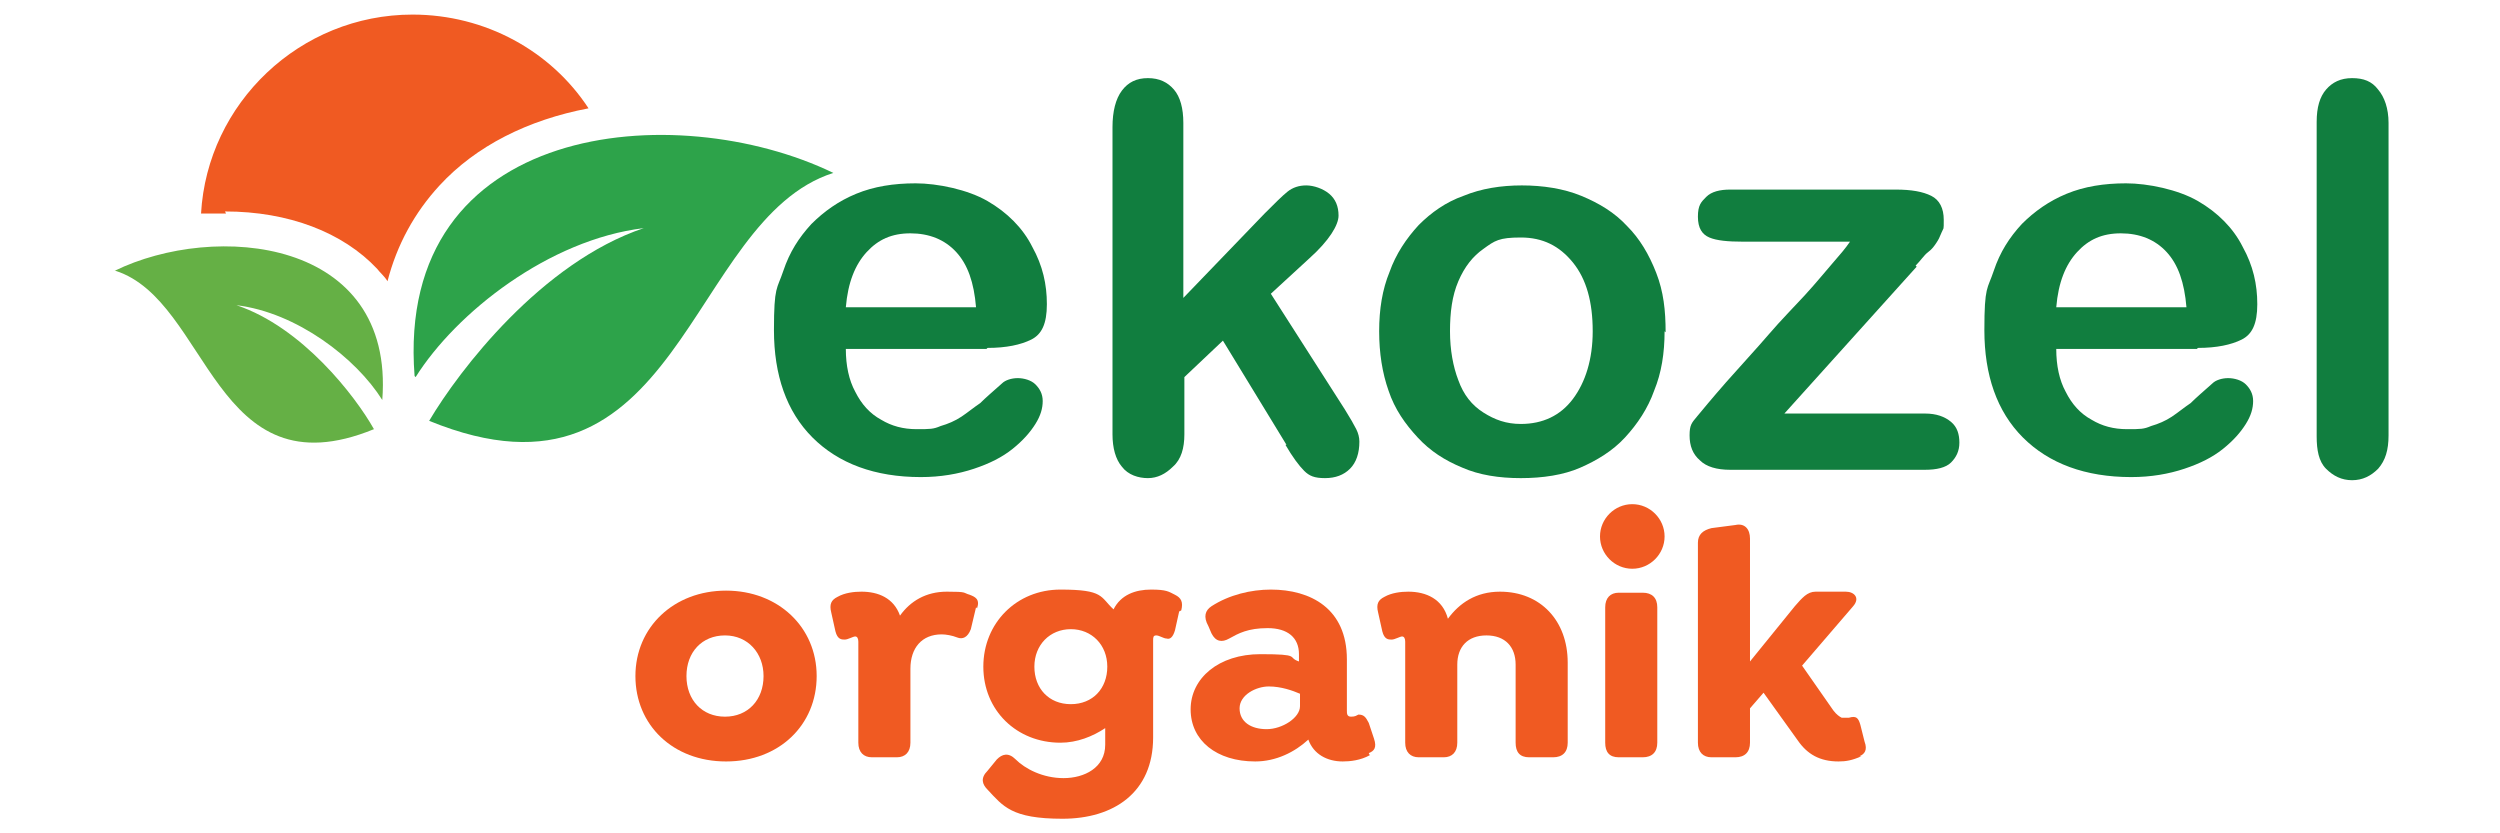 <?xml version="1.0" encoding="UTF-8"?>
<svg id="Layer_1" xmlns="http://www.w3.org/2000/svg" version="1.1" viewBox="0 0 240 80">
  <!-- Generator: Adobe Illustrator 29.0.1, SVG Export Plug-In . SVG Version: 2.1.0 Build 192)  -->
  <defs>
    <style>
      .st0 {
        fill: #2da34a;
      }

      .st1 {
        fill: #117e3f;
      }

      .st2 {
        fill: #f05a22;
      }

      .st3 {
        fill: #65b045;
      }
    </style>
  </defs>
  <g>
    <g>
      <path class="st3" d="M11.1,26c9,2.9,9.4,21.5,24.8,15.2-1.8-3.2-6.9-9.8-13.2-11.9,5.8.7,11.5,5.1,14,9.1,1.2-15.6-16.1-17.1-25.7-12.4Z"/>
      <path class="st2" d="M21.6,20.3c6.1,0,11.3,2,14.6,5.5.3.4.7.7,1,1.2.9-3.5,2.6-6.6,5-9.2,3.5-3.8,8.5-6.3,14.3-7.4-3.6-5.5-9.9-9-16.9-9-10.8,0-19.7,8.5-20.3,19.1.8,0,1.6,0,2.4,0h0Z"/>
      <path class="st0" d="M39.9,36.2c3.9-6.2,12.8-13.2,21.9-14.3-9.8,3.3-17.7,13.6-20.6,18.5,24.2,9.9,24.7-19.3,38.8-23.8-15.1-7.3-42.1-5-40.2,19.5Z"/>
    </g>
    <g>
      <path class="st1" d="M94.7,33.5h-13.5c0,1.6.3,3,.9,4.1.6,1.2,1.4,2.1,2.5,2.7,1,.6,2.1.9,3.4.9s1.6,0,2.3-.3c.7-.2,1.4-.5,2-.9.6-.4,1.2-.9,1.8-1.3.5-.5,1.2-1.1,2.1-1.9.3-.3.9-.5,1.5-.5s1.3.2,1.7.6c.4.4.7.9.7,1.6s-.2,1.4-.7,2.2c-.5.8-1.2,1.6-2.2,2.4-1,.8-2.2,1.4-3.7,1.9-1.5.5-3.2.8-5.1.8-4.4,0-7.9-1.3-10.4-3.8-2.5-2.5-3.7-6-3.7-10.3s.3-3.9.9-5.7,1.5-3.2,2.7-4.5c1.2-1.2,2.6-2.2,4.3-2.9,1.7-.7,3.6-1,5.7-1s5,.6,6.9,1.7c1.9,1.1,3.4,2.6,4.3,4.4,1,1.8,1.4,3.6,1.4,5.5s-.5,2.9-1.5,3.4c-1,.5-2.4.8-4.2.8h0ZM81.2,29.5h12.5c-.2-2.4-.8-4.1-1.9-5.3-1.1-1.2-2.6-1.8-4.4-1.8s-3.1.6-4.2,1.8c-1.1,1.2-1.8,2.9-2,5.3h0Z"/>
      <path class="st1" d="M123.5,42.7l-6.1-10-3.7,3.5v5.5c0,1.3-.3,2.4-1.1,3.1-.7.7-1.5,1.1-2.4,1.1s-1.9-.3-2.5-1.1c-.6-.7-.9-1.8-.9-3.1V12.2c0-1.5.3-2.7.9-3.5.6-.8,1.4-1.2,2.5-1.2s1.9.4,2.5,1.1c.6.7.9,1.8.9,3.2v16.8l7.8-8.1c1-1,1.7-1.7,2.2-2.1.5-.4,1.1-.6,1.8-.6s1.6.3,2.2.8c.6.5.9,1.2.9,2.1s-.9,2.4-2.8,4.1l-3.7,3.4,7.1,11.1c.5.8.9,1.5,1.1,1.9s.3.8.3,1.2c0,1.1-.3,2-.9,2.6-.6.6-1.4.9-2.4.9s-1.5-.2-2-.7-1.1-1.3-1.8-2.5h0Z"/>
      <path class="st1" d="M159.8,31.8c0,2.1-.3,4-1,5.7-.6,1.7-1.6,3.2-2.8,4.5s-2.7,2.2-4.3,2.9-3.6,1-5.7,1-4-.3-5.6-1c-1.7-.7-3.1-1.6-4.3-2.9-1.2-1.3-2.2-2.7-2.8-4.5-.6-1.7-.9-3.6-.9-5.7s.3-4,1-5.7c.6-1.7,1.6-3.2,2.8-4.5,1.2-1.2,2.6-2.2,4.3-2.8,1.7-.7,3.6-1,5.6-1s4,.3,5.7,1c1.7.7,3.2,1.6,4.4,2.9,1.2,1.2,2.1,2.7,2.8,4.5s.9,3.6.9,5.7h0ZM152.9,31.8c0-2.8-.6-5-1.9-6.6s-2.9-2.4-5-2.4-2.5.3-3.6,1.1c-1,.7-1.8,1.7-2.4,3.1s-.8,3-.8,4.8.3,3.4.8,4.7c.5,1.4,1.3,2.4,2.4,3.1s2.2,1.1,3.6,1.1c2.1,0,3.8-.8,5-2.4s1.9-3.8,1.9-6.5h0Z"/>
      <path class="st1" d="M184,25.6l-12.7,14.1h13.5c1.1,0,1.9.3,2.5.8.6.5.8,1.2.8,2s-.3,1.4-.8,1.9c-.5.5-1.4.7-2.5.7h-18.7c-1.3,0-2.3-.3-2.9-.9-.7-.6-1-1.4-1-2.4s.2-1.2.7-1.8c.5-.6,1.4-1.7,2.8-3.3,1.5-1.7,2.9-3.2,4.1-4.6,1.2-1.4,2.4-2.6,3.5-3.8s1.9-2.2,2.6-3c.7-.8,1.3-1.5,1.7-2.1h-10.3c-1.4,0-2.5-.1-3.2-.4s-1.1-.9-1.1-2,.3-1.4.8-1.9,1.3-.7,2.3-.7h15.9c1.5,0,2.6.2,3.4.6s1.2,1.2,1.2,2.3,0,.7-.2,1.2-.3.7-.5,1-.4.6-.8.9-.7.8-1.2,1.3h0Z"/>
      <path class="st1" d="M210.9,33.5h-13.5c0,1.6.3,3,.9,4.1.6,1.2,1.4,2.1,2.5,2.7,1,.6,2.1.9,3.4.9s1.6,0,2.3-.3c.7-.2,1.4-.5,2-.9.6-.4,1.2-.9,1.8-1.3.5-.5,1.2-1.1,2.1-1.9.3-.3.9-.5,1.5-.5s1.3.2,1.7.6c.4.4.7.9.7,1.6s-.2,1.4-.7,2.2c-.5.8-1.2,1.6-2.2,2.4-1,.8-2.2,1.4-3.7,1.9-1.5.5-3.2.8-5.1.8-4.4,0-7.9-1.3-10.4-3.8-2.5-2.5-3.7-6-3.7-10.3s.3-3.9.9-5.7,1.5-3.2,2.7-4.5c1.2-1.2,2.6-2.2,4.3-2.9,1.7-.7,3.6-1,5.7-1s5,.6,6.9,1.7c1.9,1.1,3.4,2.6,4.3,4.4,1,1.8,1.4,3.6,1.4,5.5s-.5,2.9-1.5,3.4c-1,.5-2.4.8-4.2.8h0ZM197.4,29.5h12.5c-.2-2.4-.8-4.1-1.9-5.3-1.1-1.2-2.6-1.8-4.4-1.8s-3.1.6-4.2,1.8c-1.1,1.2-1.8,2.9-2,5.3h0Z"/>
      <path class="st1" d="M222.4,41.6V11.7c0-1.4.3-2.4.9-3.1s1.4-1.1,2.5-1.1,1.9.3,2.5,1.1c.6.7,1,1.8,1,3.2v30c0,1.4-.3,2.4-1,3.2-.7.7-1.5,1.1-2.5,1.1s-1.8-.4-2.5-1.1-.9-1.8-.9-3.1h0Z"/>
    </g>
  </g>
  <g>
    <path class="st2" d="M61,64.9c0-4.7,3.7-8.2,8.7-8.2s8.7,3.5,8.7,8.2-3.6,8.2-8.7,8.2-8.7-3.5-8.7-8.2ZM73.3,64.9c0-2.2-1.5-3.9-3.7-3.9s-3.7,1.6-3.7,3.9,1.5,3.9,3.7,3.9,3.7-1.6,3.7-3.9Z"/>
    <path class="st2" d="M93.7,58.3l-.5,2.1c-.3.8-.8,1-1.3.8-.5-.2-1.1-.3-1.5-.3-1.9,0-3,1.3-3,3.3v7.1c0,.9-.5,1.4-1.3,1.4h-2.4c-.8,0-1.3-.5-1.3-1.4v-9.7c0-.3-.1-.5-.3-.5s-.7.3-1,.3c-.3,0-.7,0-.9-.8l-.4-1.8c-.2-.8,0-1.2.6-1.5.7-.4,1.6-.5,2.3-.5,1.6,0,3.1.6,3.7,2.3,1-1.4,2.5-2.3,4.5-2.3s1.5.1,2.2.3c.5.2,1,.4.7,1.3h0Z"/>
    <path class="st2" d="M113.2,58.7l-.4,1.8c-.2.7-.5.9-.8.8-.3,0-.7-.3-1-.3s-.3.2-.3.5v9.3c0,5.3-3.8,7.8-8.7,7.8s-5.7-1.2-7.2-2.8c-.5-.5-.7-1.1,0-1.8l.9-1.1c.5-.5,1.1-.7,1.8,0,.9.9,2.6,1.8,4.6,1.8s4-1,4-3.2v-1.6c-1.2.8-2.7,1.4-4.3,1.4-4.2,0-7.4-3.1-7.4-7.3s3.2-7.4,7.4-7.4,3.8.7,5.1,1.9c.7-1.4,2.1-1.9,3.6-1.9s1.7.2,2.3.5c.6.3.8.7.6,1.5h0ZM106.3,64c0-2.1-1.5-3.6-3.5-3.6s-3.5,1.5-3.5,3.6,1.4,3.6,3.5,3.6,3.5-1.5,3.5-3.6Z"/>
    <path class="st2" d="M131.5,72.5c-.9.5-1.9.6-2.6.6-1.5,0-2.8-.7-3.3-2.1-1.3,1.2-3.1,2.1-5.1,2.1-3.7,0-6.2-2-6.2-5s2.7-5.3,6.7-5.3,2.5.3,3.7.7v-.7c0-1.6-1.1-2.5-3-2.5s-2.8.5-3.7,1c-.7.4-1.3.3-1.7-.5l-.3-.7c-.5-.9-.3-1.5.3-1.9,1.7-1.1,3.8-1.6,5.7-1.6,3.8,0,7.3,1.8,7.3,6.7v4.9c0,.3,0,.6.4.6s.5-.1.7-.2c.5,0,.7.2,1,.8l.5,1.5c.3.9,0,1.2-.5,1.4h0ZM124.8,67.8v-1.2c-.7-.3-1.8-.7-3-.7s-2.8.8-2.8,2.1,1.1,2,2.6,2,3.2-1.1,3.2-2.2h0Z"/>
    <path class="st2" d="M150.5,63.4v7.9c0,.9-.5,1.4-1.4,1.4h-2.3c-.9,0-1.3-.5-1.3-1.4v-7.5c0-1.7-1-2.8-2.8-2.8s-2.8,1.1-2.8,2.8v7.5c0,.9-.5,1.4-1.3,1.4h-2.4c-.8,0-1.3-.5-1.3-1.4v-9.7c0-.3-.1-.5-.3-.5s-.7.3-1,.3c-.3,0-.7,0-.9-.8l-.4-1.8c-.2-.8,0-1.2.6-1.5.7-.4,1.6-.5,2.3-.5,1.7,0,3.3.7,3.8,2.6,1.1-1.5,2.7-2.6,5-2.6,3.9,0,6.5,2.8,6.5,6.8h0Z"/>
    <path class="st2" d="M153.6,51.5c0-1.7,1.4-3.1,3.1-3.1s3.1,1.4,3.1,3.1-1.4,3.1-3.1,3.1-3.1-1.4-3.1-3.1ZM154.1,71.3v-13c0-.9.5-1.4,1.3-1.4h2.3c.9,0,1.4.5,1.4,1.4v13c0,.9-.5,1.4-1.4,1.4h-2.3c-.9,0-1.3-.5-1.3-1.4Z"/>
    <path class="st2" d="M178.7,72.6c-.9.4-1.5.5-2.2.5-1.8,0-3-.7-3.9-2l-3.3-4.6-1.3,1.5v3.3c0,.9-.5,1.4-1.4,1.4h-2.3c-.8,0-1.3-.5-1.3-1.4v-19.2c0-.8.5-1.2,1.3-1.4l2.3-.3c.9-.2,1.4.4,1.4,1.3v11.8l4.3-5.3c.7-.8,1.2-1.4,2-1.4h2.9c.8,0,1.4.6.7,1.4l-4.9,5.7,3,4.3c.3.4.6.6.8.7.3,0,.4,0,.7,0,.7-.2.9,0,1.1.7l.4,1.6c.3.8,0,1.2-.5,1.4h0Z"/>
  </g>
</svg>